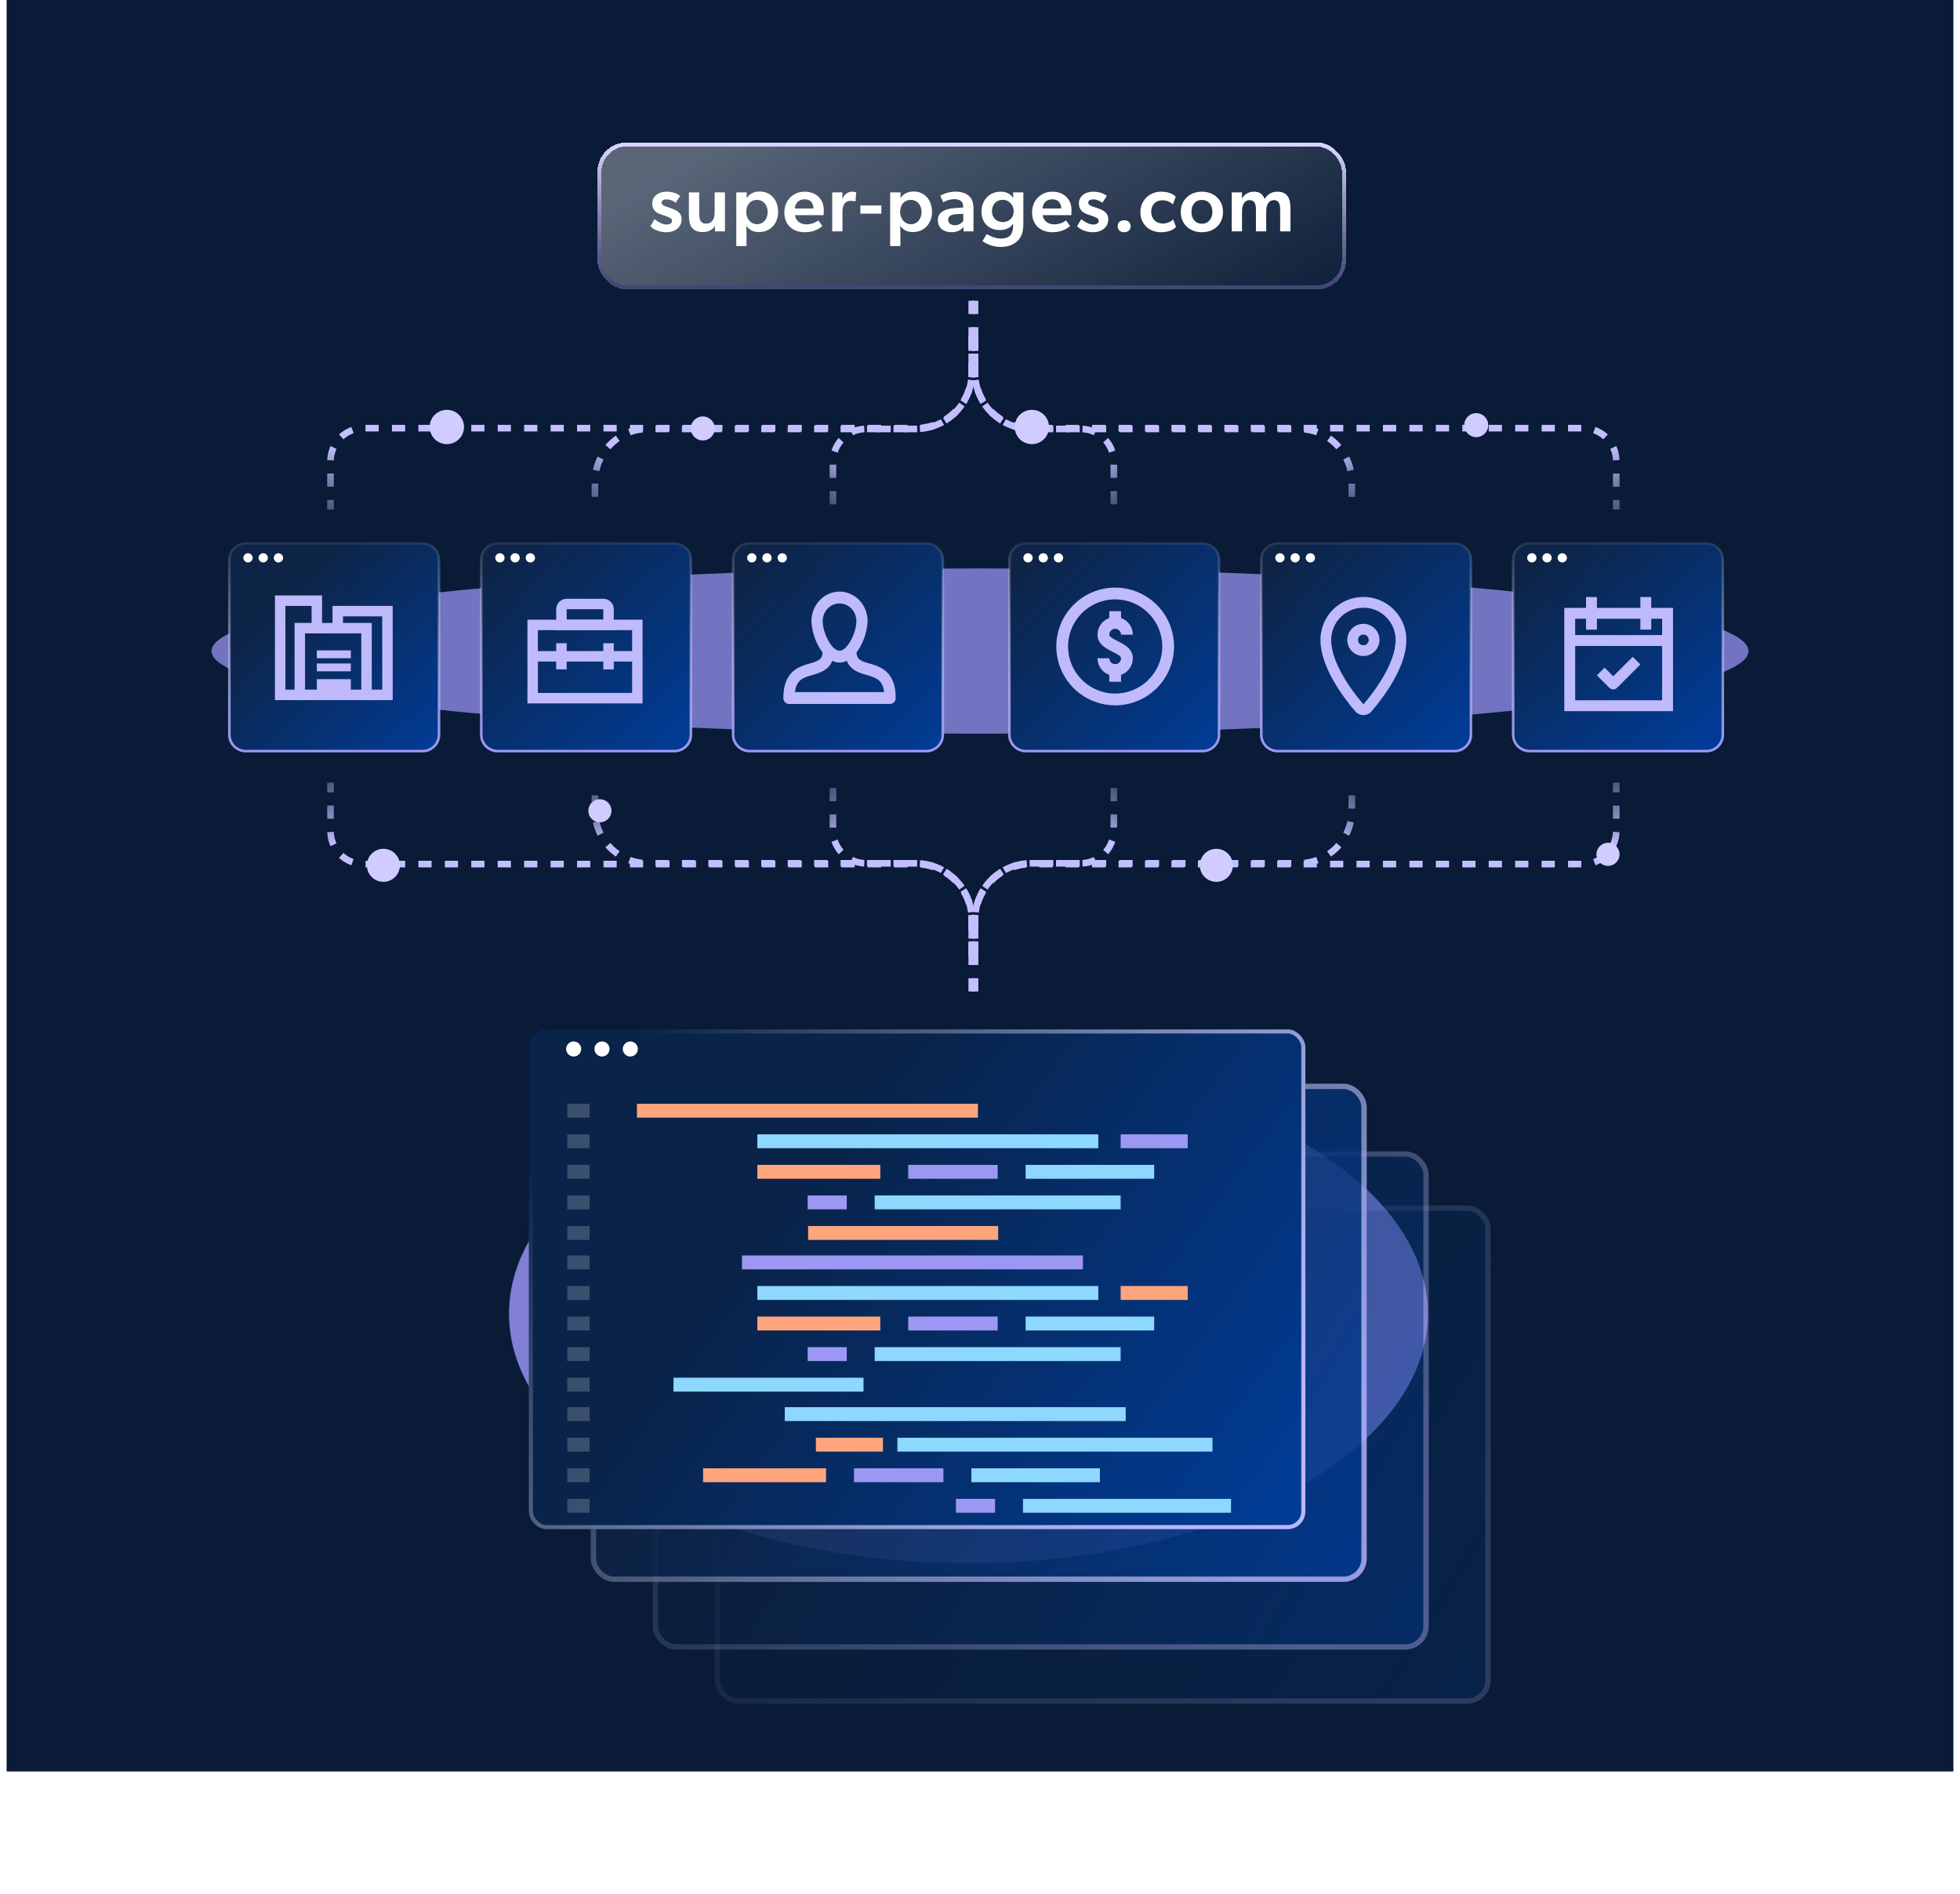 <svg width="593" height="573" viewBox="0 0 593 573" fill="none" xmlns="http://www.w3.org/2000/svg">
<rect x="2" width="589" height="536" fill="#091B36"/>
<g style="mix-blend-mode:screen" opacity="0.7" filter="url(#filter0_f_7142_27373)">
<ellipse cx="296.5" cy="197" rx="232.5" ry="25" fill="#9E98FC"/>
</g>
<path d="M74.381 164.389H127.831C130.591 164.389 132.823 166.606 132.823 169.334V222.319C132.823 225.048 130.591 227.265 127.831 227.265H74.381C71.621 227.265 69.389 225.048 69.389 222.319V169.334C69.389 166.606 71.621 164.389 74.381 164.389Z" fill="url(#paint0_linear_7142_27373)" stroke="url(#paint1_linear_7142_27373)" stroke-width="0.778"/>
<path fill-rule="evenodd" clip-rule="evenodd" d="M86.354 183.333H94.271V188.874H97.438V180.166H83.188V211.833H91.5V208.666H86.354V183.333Z" fill="#BFBAFC"/>
<path fill-rule="evenodd" clip-rule="evenodd" d="M115.646 186.499H103.771V189.665H100.604V183.332H118.812V211.832H110.5V208.665H115.646V186.499Z" fill="#BFBAFC"/>
<path d="M106.143 205.5H95.852V211.042H106.143V205.5Z" fill="#BFBAFC"/>
<path d="M106.143 200.75H95.852V203.125H106.143V200.75Z" fill="#BFBAFC"/>
<path d="M106.143 196.791H95.852V199.166H106.143V196.791Z" fill="#BFBAFC"/>
<path fill-rule="evenodd" clip-rule="evenodd" d="M109.312 191.645H92.292V208.666H109.312V191.645ZM89.125 188.479V211.833H112.479V188.479H89.125Z" fill="#BFBAFC"/>
<path d="M76.444 168.788C76.444 169.554 75.807 170.185 75.035 170.185C74.262 170.185 73.625 169.554 73.625 168.788C73.625 168.022 74.262 167.391 75.035 167.391C75.807 167.391 76.444 168.022 76.444 168.788Z" fill="white"/>
<path d="M81.046 168.788C81.046 169.554 80.409 170.185 79.636 170.185C78.864 170.185 78.227 169.554 78.227 168.788C78.227 168.022 78.864 167.391 79.636 167.391C80.428 167.391 81.046 168.022 81.046 168.788Z" fill="white"/>
<path d="M85.655 168.788C85.655 169.554 85.018 170.185 84.246 170.185C83.473 170.185 82.836 169.554 82.836 168.788C82.836 168.022 83.473 167.391 84.246 167.391C85.018 167.391 85.655 168.022 85.655 168.788Z" fill="white"/>
<path d="M150.592 164.389H204.042C206.802 164.389 209.034 166.606 209.034 169.334V222.319C209.034 225.048 206.802 227.265 204.042 227.265H150.592C147.832 227.265 145.6 225.048 145.6 222.319V169.334C145.6 166.606 147.832 164.389 150.592 164.389Z" fill="url(#paint2_linear_7142_27373)" stroke="url(#paint3_linear_7142_27373)" stroke-width="0.778"/>
<path d="M152.655 168.788C152.655 169.554 152.018 170.185 151.245 170.185C150.473 170.185 149.836 169.554 149.836 168.788C149.836 168.022 150.473 167.391 151.245 167.391C152.018 167.391 152.655 168.022 152.655 168.788Z" fill="white"/>
<path d="M157.257 168.788C157.257 169.554 156.619 170.185 155.847 170.185C155.075 170.185 154.438 169.554 154.438 168.788C154.438 168.022 155.075 167.391 155.847 167.391C156.639 167.391 157.257 168.022 157.257 168.788Z" fill="white"/>
<path d="M161.866 168.788C161.866 169.554 161.229 170.185 160.456 170.185C159.684 170.185 159.047 169.554 159.047 168.788C159.047 168.022 159.684 167.391 160.456 167.391C161.229 167.391 161.866 168.022 161.866 168.788Z" fill="white"/>
<path fill-rule="evenodd" clip-rule="evenodd" d="M191.245 190.667H162.745V209.667H191.245V190.667ZM159.578 187.5V212.833H194.411V187.5H159.578Z" fill="#BFBAFC"/>
<path fill-rule="evenodd" clip-rule="evenodd" d="M171.448 194.625H168.281V202.542H171.448V194.625Z" fill="#BFBAFC"/>
<path fill-rule="evenodd" clip-rule="evenodd" d="M185.698 194.625H182.531V202.542H185.698V194.625Z" fill="#BFBAFC"/>
<path fill-rule="evenodd" clip-rule="evenodd" d="M182.531 184.333H171.448V187.499H182.531V184.333ZM171.448 181.166C169.699 181.166 168.281 182.584 168.281 184.333V190.666H185.698V184.333C185.698 182.584 184.28 181.166 182.531 181.166H171.448Z" fill="#BFBAFC"/>
<path fill-rule="evenodd" clip-rule="evenodd" d="M193.62 200.167H161.953V197H193.62V200.167Z" fill="#BFBAFC"/>
<path d="M226.803 164.389H280.253C283.013 164.389 285.245 166.606 285.245 169.334V222.319C285.245 225.048 283.013 227.265 280.253 227.265H226.803C224.043 227.265 221.811 225.048 221.811 222.319V169.334C221.811 166.606 224.043 164.389 226.803 164.389Z" fill="url(#paint4_linear_7142_27373)" stroke="url(#paint5_linear_7142_27373)" stroke-width="0.778"/>
<path d="M228.866 168.788C228.866 169.554 228.229 170.185 227.456 170.185C226.684 170.185 226.047 169.554 226.047 168.788C226.047 168.022 226.684 167.391 227.456 167.391C228.229 167.391 228.866 168.022 228.866 168.788Z" fill="white"/>
<path d="M233.468 168.788C233.468 169.554 232.83 170.185 232.058 170.185C231.286 170.185 230.648 169.554 230.648 168.788C230.648 168.022 231.286 167.391 232.058 167.391C232.85 167.391 233.468 168.022 233.468 168.788Z" fill="white"/>
<path d="M238.077 168.788C238.077 169.554 237.44 170.185 236.667 170.185C235.895 170.185 235.258 169.554 235.258 168.788C235.258 168.022 235.895 167.391 236.667 167.391C237.44 167.391 238.077 168.022 238.077 168.788Z" fill="white"/>
<path d="M238.7 213C238.249 213 237.817 212.811 237.498 212.476C237.179 212.14 237 211.685 237 211.211C237 203.056 241.783 201.678 244.948 200.767C247.548 200.017 248.719 199.591 248.88 197.457C246.859 194.724 245.68 191.406 245.5 187.947C245.502 185.575 246.399 183.301 247.992 181.623C249.586 179.946 251.746 179.003 254 179C256.254 179.003 258.414 179.946 260.008 181.623C261.601 183.301 262.498 185.575 262.5 187.947C262.32 191.405 261.14 194.722 259.12 197.454C259.282 199.591 260.453 200.017 263.052 200.764C266.218 201.675 271 203.053 271 211.208C271 211.682 270.821 212.138 270.502 212.473C270.183 212.809 269.751 212.997 269.3 212.997L238.7 213ZM245.847 204.217C243.072 205.018 240.973 205.623 240.5 209.422H267.5C267.027 205.623 264.928 205.018 262.153 204.217C260.041 203.61 257.324 202.826 256.211 199.957C255.518 200.295 254.764 200.471 254.001 200.474C253.237 200.471 252.483 200.295 251.791 199.957C250.676 202.825 247.959 203.605 245.847 204.217ZM248.9 187.947C248.9 191.48 251.636 196.895 254 196.895C256.364 196.895 259.1 191.48 259.1 187.947C259.098 186.524 258.561 185.16 257.604 184.153C256.648 183.147 255.352 182.581 254 182.579C252.648 182.581 251.352 183.147 250.396 184.153C249.439 185.16 248.902 186.524 248.9 187.947Z" fill="#BFBAFC"/>
<path d="M310.381 164.389H363.831C366.591 164.389 368.823 166.606 368.823 169.334V222.319C368.823 225.048 366.591 227.265 363.831 227.265H310.381C307.621 227.265 305.389 225.048 305.389 222.319V169.334C305.389 166.606 307.621 164.389 310.381 164.389Z" fill="url(#paint6_linear_7142_27373)" stroke="url(#paint7_linear_7142_27373)" stroke-width="0.778"/>
<path d="M312.444 168.788C312.444 169.554 311.807 170.185 311.035 170.185C310.262 170.185 309.625 169.554 309.625 168.788C309.625 168.022 310.262 167.391 311.035 167.391C311.807 167.391 312.444 168.022 312.444 168.788Z" fill="white"/>
<path d="M317.046 168.788C317.046 169.554 316.408 170.185 315.636 170.185C314.864 170.185 314.227 169.554 314.227 168.788C314.227 168.022 314.864 167.391 315.636 167.391C316.428 167.391 317.046 168.022 317.046 168.788Z" fill="white"/>
<path d="M321.655 168.788C321.655 169.554 321.018 170.185 320.246 170.185C319.473 170.185 318.836 169.554 318.836 168.788C318.836 168.022 319.473 167.391 320.246 167.391C321.018 167.391 321.655 168.022 321.655 168.788Z" fill="white"/>
<path d="M337.398 213.416C333.875 213.416 330.432 212.371 327.502 210.414C324.573 208.457 322.29 205.675 320.942 202.42C319.594 199.165 319.241 195.584 319.928 192.128C320.616 188.673 322.312 185.499 324.803 183.008C327.294 180.517 330.468 178.821 333.923 178.133C337.379 177.446 340.96 177.799 344.215 179.147C347.47 180.495 350.252 182.778 352.209 185.707C354.166 188.637 355.211 192.081 355.211 195.604C355.206 200.326 353.327 204.854 349.988 208.193C346.648 211.532 342.121 213.411 337.398 213.416ZM337.398 181.354C334.58 181.354 331.825 182.189 329.482 183.755C327.138 185.321 325.312 187.546 324.233 190.15C323.155 192.754 322.872 195.619 323.422 198.384C323.972 201.148 325.329 203.687 327.322 205.68C329.315 207.673 331.854 209.03 334.618 209.58C337.383 210.13 340.248 209.847 342.852 208.769C345.456 207.69 347.681 205.864 349.247 203.52C350.813 201.177 351.648 198.422 351.648 195.604C351.644 191.826 350.141 188.204 347.47 185.532C344.798 182.861 341.176 181.358 337.398 181.354Z" fill="#BFBAFC"/>
<path fill-rule="evenodd" clip-rule="evenodd" d="M339.18 184.916H335.617V187.003C334.873 187.266 334.189 187.693 333.62 188.262C332.618 189.265 332.055 190.624 332.055 192.041C332.055 194.922 334.682 196.237 336.6 197.197L336.602 197.198C338.111 197.951 339.18 198.535 339.18 199.166C339.18 199.638 338.992 200.091 338.658 200.426C338.324 200.76 337.871 200.947 337.398 200.947C336.926 200.947 336.473 200.76 336.139 200.426C335.805 200.091 335.617 199.638 335.617 199.166H332.055C332.056 200.583 332.62 201.941 333.622 202.943C334.19 203.511 334.874 203.939 335.617 204.202V206.291H339.18V204.202C339.923 203.939 340.607 203.511 341.175 202.943C342.177 201.941 342.741 200.583 342.742 199.166C342.742 196.285 340.115 194.971 338.197 194.011L338.195 194.009C336.686 193.256 335.617 192.672 335.617 192.041C335.617 191.569 335.805 191.116 336.139 190.781C336.473 190.447 336.926 190.26 337.398 190.26C337.871 190.26 338.324 190.447 338.658 190.781C338.992 191.116 339.18 191.569 339.18 192.041H342.742C342.742 190.624 342.179 189.265 341.177 188.262C340.608 187.693 339.924 187.266 339.18 187.003V184.916Z" fill="#BFBAFC"/>
<path d="M386.592 164.389H440.042C442.802 164.389 445.034 166.606 445.034 169.334V222.319C445.034 225.048 442.802 227.265 440.042 227.265H386.592C383.832 227.265 381.6 225.048 381.6 222.319V169.334C381.6 166.606 383.832 164.389 386.592 164.389Z" fill="url(#paint8_linear_7142_27373)" stroke="url(#paint9_linear_7142_27373)" stroke-width="0.778"/>
<path d="M388.655 168.788C388.655 169.554 388.018 170.185 387.245 170.185C386.473 170.185 385.836 169.554 385.836 168.788C385.836 168.022 386.473 167.391 387.245 167.391C388.018 167.391 388.655 168.022 388.655 168.788Z" fill="white"/>
<path d="M393.257 168.788C393.257 169.554 392.619 170.185 391.847 170.185C391.075 170.185 390.438 169.554 390.438 168.788C390.438 168.022 391.075 167.391 391.847 167.391C392.639 167.391 393.257 168.022 393.257 168.788Z" fill="white"/>
<path d="M397.866 168.788C397.866 169.554 397.229 170.185 396.456 170.185C395.684 170.185 395.047 169.554 395.047 168.788C395.047 168.022 395.684 167.391 396.456 167.391C397.229 167.391 397.866 168.022 397.866 168.788Z" fill="white"/>
<path d="M412.5 183.875C415.082 183.875 417.559 184.899 419.387 186.723C421.215 188.547 422.244 191.022 422.25 193.604C422.25 200.949 415.425 209.713 412.51 213.125C409.575 209.713 402.75 200.949 402.75 193.604C402.756 191.022 403.785 188.547 405.613 186.723C407.441 184.899 409.918 183.875 412.5 183.875ZM412.5 180.625C409.055 180.622 405.75 181.988 403.312 184.422C400.874 186.856 399.503 190.159 399.5 193.604C399.5 201.804 406.275 210.85 410.043 215.238C410.347 215.592 410.723 215.877 411.148 216.072C411.572 216.268 412.033 216.369 412.5 216.369C412.967 216.369 413.428 216.268 413.852 216.072C414.277 215.877 414.653 215.592 414.957 215.238C418.725 210.85 425.5 201.804 425.5 193.604C425.497 190.159 424.126 186.856 421.688 184.422C419.25 181.988 415.945 180.622 412.5 180.625Z" fill="#BFBAFC"/>
<path d="M412.492 192C412.814 192 413.128 192.095 413.395 192.274C413.662 192.452 413.871 192.706 413.993 193.003C414.116 193.3 414.149 193.627 414.086 193.942C414.023 194.257 413.868 194.547 413.641 194.774C413.414 195.001 413.124 195.156 412.809 195.219C412.494 195.281 412.167 195.249 411.87 195.126C411.573 195.003 411.32 194.795 411.141 194.528C410.962 194.261 410.867 193.946 410.867 193.625C410.867 193.194 411.038 192.781 411.343 192.476C411.648 192.171 412.061 192 412.492 192ZM412.492 188.75C411.528 188.75 410.585 189.036 409.784 189.572C408.982 190.107 408.357 190.869 407.988 191.759C407.619 192.65 407.523 193.63 407.711 194.576C407.899 195.522 408.363 196.39 409.045 197.072C409.727 197.754 410.595 198.218 411.541 198.406C412.487 198.594 413.467 198.498 414.358 198.129C415.249 197.76 416.01 197.135 416.546 196.333C417.081 195.532 417.367 194.589 417.367 193.625C417.367 192.332 416.854 191.092 415.939 190.178C415.025 189.264 413.785 188.75 412.492 188.75Z" fill="#BFBAFC"/>
<path d="M462.803 164.389H516.253C519.013 164.389 521.245 166.606 521.245 169.334V222.319C521.245 225.048 519.013 227.265 516.253 227.265H462.803C460.043 227.265 457.811 225.048 457.811 222.319V169.334C457.811 166.606 460.043 164.389 462.803 164.389Z" fill="url(#paint10_linear_7142_27373)" stroke="url(#paint11_linear_7142_27373)" stroke-width="0.778"/>
<path d="M464.866 168.788C464.866 169.554 464.229 170.185 463.456 170.185C462.684 170.185 462.047 169.554 462.047 168.788C462.047 168.022 462.684 167.391 463.456 167.391C464.229 167.391 464.866 168.022 464.866 168.788Z" fill="white"/>
<path d="M469.468 168.788C469.468 169.554 468.83 170.185 468.058 170.185C467.286 170.185 466.648 169.554 466.648 168.788C466.648 168.022 467.286 167.391 468.058 167.391C468.85 167.391 469.468 168.022 469.468 168.788Z" fill="white"/>
<path d="M474.077 168.788C474.077 169.554 473.44 170.185 472.667 170.185C471.895 170.185 471.258 169.554 471.258 168.788C471.258 168.022 471.895 167.391 472.667 167.391C473.44 167.391 474.077 168.022 474.077 168.788Z" fill="white"/>
<path d="M506.167 215.173H473.281V183.932H506.167V215.173ZM476.57 211.885H502.879V187.22H476.57V211.885Z" fill="#BFBAFC"/>
<path d="M483.148 180.645H479.859V190.51H483.148V180.645Z" fill="#BFBAFC"/>
<path d="M499.585 180.645H496.297V190.51H499.585V180.645Z" fill="#BFBAFC"/>
<path d="M504.527 192.156H474.93V195.445H504.527V192.156Z" fill="#BFBAFC"/>
<path d="M488.081 208.596C487.645 208.596 487.227 208.423 486.919 208.115L483.148 204.344L485.473 202.019L488.081 204.627L493.978 198.73L496.303 201.056L489.244 208.115C488.936 208.423 488.517 208.596 488.081 208.596Z" fill="#BFBAFC"/>
<g style="mix-blend-mode:screen" opacity="0.8" filter="url(#filter1_f_7142_27373)">
<ellipse cx="293" cy="397.5" rx="139" ry="75.5" fill="#9E98FC"/>
</g>
<g opacity="0.2">
<g filter="url(#filter2_bd_7142_27373)">
<rect x="216.234" y="358.676" width="234.763" height="150.742" rx="7.051" fill="url(#paint12_linear_7142_27373)"/>
<rect x="217.041" y="359.483" width="233.149" height="149.129" rx="6.244" stroke="url(#paint13_linear_7142_27373)" stroke-width="1.614"/>
</g>
</g>
<g opacity="0.4">
<g filter="url(#filter3_bd_7142_27373)">
<rect x="197.492" y="342.297" width="234.763" height="150.742" rx="7.051" fill="url(#paint14_linear_7142_27373)"/>
<rect x="198.299" y="343.104" width="233.149" height="149.129" rx="6.244" stroke="url(#paint15_linear_7142_27373)" stroke-width="1.614"/>
</g>
</g>
<g opacity="0.8">
<g filter="url(#filter4_bd_7142_27373)">
<rect x="178.742" y="321.822" width="234.763" height="150.742" rx="7.051" fill="url(#paint16_linear_7142_27373)"/>
<rect x="179.549" y="322.629" width="233.149" height="149.129" rx="6.244" stroke="url(#paint17_linear_7142_27373)" stroke-width="1.614"/>
</g>
</g>
<g filter="url(#filter5_bd_7142_27373)">
<rect x="160" y="306.826" width="234.947" height="151.216" rx="5.393" fill="url(#paint18_linear_7142_27373)"/>
<rect x="160.617" y="307.443" width="233.713" height="149.982" rx="4.776" stroke="url(#paint19_linear_7142_27373)" stroke-width="1.234"/>
</g>
<path d="M175.845 317.396C175.845 318.646 174.814 319.678 173.563 319.678C172.313 319.678 171.281 318.646 171.281 317.396C171.281 316.145 172.313 315.113 173.563 315.113C174.814 315.113 175.845 316.145 175.845 317.396Z" fill="white"/>
<path d="M184.416 317.396C184.416 318.646 183.384 319.678 182.134 319.678C180.883 319.678 179.852 318.646 179.852 317.396C179.852 316.145 180.883 315.113 182.134 315.113C183.415 315.113 184.416 316.145 184.416 317.396Z" fill="white"/>
<path d="M192.986 317.396C192.986 318.646 191.954 319.678 190.704 319.678C189.453 319.678 188.422 318.646 188.422 317.396C188.422 316.145 189.453 315.113 190.704 315.113C191.954 315.113 192.986 316.145 192.986 317.396Z" fill="white"/>
<path d="M295.87 333.967H192.711V338.17H295.87V333.967Z" fill="#FFA57E"/>
<path d="M340.589 425.771H237.43V429.975H340.589V425.771Z" fill="#8ED7FF"/>
<path d="M178.397 333.967H171.633V338.17H178.397V333.967Z" fill="white" fill-opacity="0.2"/>
<path d="M178.397 425.771H171.633V429.975H178.397V425.771Z" fill="white" fill-opacity="0.2"/>
<path d="M332.292 343.215H229.133V347.418H332.292V343.215Z" fill="#8ED7FF"/>
<path d="M366.833 435.02H271.508V439.223H366.833V435.02Z" fill="#8ED7FF"/>
<path d="M359.348 343.215H339.055V347.418H359.348V343.215Z" fill="#9D97F4"/>
<path d="M267.145 435.02H246.852V439.223H267.145V435.02Z" fill="#FFA57E"/>
<path d="M266.338 352.463H229.133V356.666H266.338V352.463Z" fill="#FFA57E"/>
<path d="M249.924 444.268H212.719V448.471H249.924V444.268Z" fill="#FFA57E"/>
<path d="M301.847 352.463H274.789V356.666H301.847V352.463Z" fill="#9D97F4"/>
<path d="M285.433 444.268H258.375V448.471H285.433V444.268Z" fill="#9D97F4"/>
<path d="M349.201 352.463H310.305V356.666H349.201V352.463Z" fill="#8ED7FF"/>
<path d="M332.779 444.268H293.883V448.471H332.779V444.268Z" fill="#8ED7FF"/>
<path d="M339.051 361.711H264.641V365.914H339.051V361.711Z" fill="#8ED7FF"/>
<path d="M372.454 453.514H309.508V457.717H372.454V453.514Z" fill="#8ED7FF"/>
<path d="M256.19 361.711H244.352V365.914H256.19V361.711Z" fill="#9D97F4"/>
<path d="M301.057 453.514H289.219V457.717H301.057V453.514Z" fill="#9D97F4"/>
<path d="M301.991 370.959H244.492V375.162H301.991V370.959Z" fill="#FFA57E"/>
<path d="M178.397 343.215H171.633V347.418H178.397V343.215Z" fill="white" fill-opacity="0.2"/>
<path d="M178.397 435.02H171.633V439.223H178.397V435.02Z" fill="white" fill-opacity="0.2"/>
<path d="M178.397 352.463H171.633V356.666H178.397V352.463Z" fill="white" fill-opacity="0.2"/>
<path d="M178.397 444.268H171.633V448.471H178.397V444.268Z" fill="white" fill-opacity="0.2"/>
<path d="M178.397 361.711H171.633V365.914H178.397V361.711Z" fill="white" fill-opacity="0.2"/>
<path d="M178.397 453.514H171.633V457.717H178.397V453.514Z" fill="white" fill-opacity="0.2"/>
<path d="M178.397 370.957H171.633V375.161H178.397V370.957Z" fill="white" fill-opacity="0.2"/>
<path d="M327.644 379.869H224.484V384.073H327.644V379.869Z" fill="#9D97F4"/>
<path d="M178.397 379.869H171.633V384.073H178.397V379.869Z" fill="white" fill-opacity="0.2"/>
<path d="M332.292 389.117H229.133V393.321H332.292V389.117Z" fill="#8ED7FF"/>
<path d="M359.348 389.117H339.055V393.321H359.348V389.117Z" fill="#FFA57E"/>
<path d="M266.338 398.365H229.133V402.569H266.338V398.365Z" fill="#FFA57E"/>
<path d="M301.847 398.365H274.789V402.569H301.847V398.365Z" fill="#9D97F4"/>
<path d="M349.201 398.365H310.305V402.569H349.201V398.365Z" fill="#8ED7FF"/>
<path d="M339.051 407.611H264.641V411.815H339.051V407.611Z" fill="#8ED7FF"/>
<path d="M256.19 407.611H244.352V411.815H256.19V407.611Z" fill="#9D97F4"/>
<path d="M261.264 416.859H203.766V421.063H261.264V416.859Z" fill="#8ED7FF"/>
<path d="M178.397 389.117H171.633V393.321H178.397V389.117Z" fill="white" fill-opacity="0.2"/>
<path d="M178.397 398.365H171.633V402.569H178.397V398.365Z" fill="white" fill-opacity="0.2"/>
<path d="M178.397 407.613H171.633V411.817H178.397V407.613Z" fill="white" fill-opacity="0.2"/>
<path d="M178.397 416.861H171.633V421.065H178.397V416.861Z" fill="white" fill-opacity="0.2"/>
<path d="M295 289.326L295 278.448C295 269.059 302.611 261.448 312 261.448L479 261.448C484.523 261.448 489 256.971 489 251.448L489 236.826" stroke="url(#paint20_linear_7142_27373)" stroke-width="2" stroke-dasharray="4 4"/>
<path d="M295 288.826L295 278.214C295 268.825 302.611 261.214 312 261.214L393 261.214C401.837 261.214 409 254.05 409 245.214L409 236.826" stroke="url(#paint21_linear_7142_27373)" stroke-width="2" stroke-dasharray="4 4"/>
<path d="M295 300L295 278.214C295 268.825 302.611 261.214 312 261.214L327 261.214C332.523 261.214 337 256.737 337 251.214L337 236.826" stroke="url(#paint22_linear_7142_27373)" stroke-width="2" stroke-dasharray="4 4"/>
<path d="M294 101.674L294 112.552C294 121.941 286.389 129.552 277 129.552L110 129.552C104.477 129.552 100 134.029 100 139.552L100 154.174" stroke="url(#paint23_linear_7142_27373)" stroke-width="2" stroke-dasharray="4 4"/>
<path d="M294 102.174L294 112.786C294 122.175 286.389 129.786 277 129.786L196 129.786C187.163 129.786 180 136.95 180 145.786L180 154.174" stroke="url(#paint24_linear_7142_27373)" stroke-width="2" stroke-dasharray="4 4"/>
<path d="M294 91L294 112.786C294 122.175 286.389 129.786 277 129.786L262 129.786C256.477 129.786 252 134.263 252 139.786L252 154.174" stroke="url(#paint25_linear_7142_27373)" stroke-width="2" stroke-dasharray="4 4"/>
<path d="M294 289.326L294 278.448C294 269.059 286.389 261.448 277 261.448L110 261.448C104.477 261.448 100 256.971 100 251.448L100 236.826" stroke="url(#paint26_linear_7142_27373)" stroke-width="2" stroke-dasharray="4 4"/>
<path d="M294 288.826L294 278.214C294 268.825 286.389 261.214 277 261.214L196 261.214C187.163 261.214 180 254.05 180 245.214L180 236.826" stroke="url(#paint27_linear_7142_27373)" stroke-width="2" stroke-dasharray="4 4"/>
<path d="M294 300L294 278.214C294 268.825 286.389 261.214 277 261.214L262 261.214C256.477 261.214 252 256.737 252 251.214L252 236.826" stroke="url(#paint28_linear_7142_27373)" stroke-width="2" stroke-dasharray="4 4"/>
<path d="M295 101.674L295 112.552C295 121.941 302.611 129.552 312 129.552L479 129.552C484.523 129.552 489 134.029 489 139.552L489 154.174" stroke="url(#paint29_linear_7142_27373)" stroke-width="2" stroke-dasharray="4 4"/>
<path d="M295 102.174L295 112.786C295 122.175 302.611 129.786 312 129.786L393 129.786C401.837 129.786 409 136.95 409 145.786L409 154.174" stroke="url(#paint30_linear_7142_27373)" stroke-width="2" stroke-dasharray="4 4"/>
<path d="M295 91L295 112.786C295 122.175 302.611 129.786 312 129.786L327 129.786C332.523 129.786 337 134.263 337 139.786L337 154.174" stroke="url(#paint31_linear_7142_27373)" stroke-width="2" stroke-dasharray="4 4"/>
<g filter="url(#filter6_dd_7142_27373)">
<ellipse cx="5" cy="5" rx="5" ry="5" transform="matrix(1 8.74228e-08 8.74228e-08 -1 363 266.826)" fill="#D1CCFF"/>
</g>
<g filter="url(#filter7_dd_7142_27373)">
<ellipse cx="3.5" cy="3.5" rx="3.5" ry="3.5" transform="matrix(1 8.74228e-08 8.74228e-08 -1 178 248.826)" fill="#D1CCFF"/>
</g>
<g filter="url(#filter8_dd_7142_27373)">
<ellipse cx="5" cy="5" rx="5" ry="5" transform="matrix(1 8.74228e-08 8.74228e-08 -1 111 266.826)" fill="#D1CCFF"/>
</g>
<g filter="url(#filter9_dd_7142_27373)">
<ellipse cx="3.5" cy="3.5" rx="3.5" ry="3.5" transform="matrix(1 8.74228e-08 8.74228e-08 -1 483 262)" fill="#D1CCFF"/>
</g>
<g filter="url(#filter10_bd_7142_27373)">
<rect x="182" y="41" width="224" height="42" rx="7.636" fill="url(#paint32_linear_7142_27373)" shape-rendering="crispEdges"/>
<rect x="181.375" y="40.375" width="225.251" height="43.251" rx="8.262" stroke="url(#paint33_linear_7142_27373)" stroke-width="1.251" shape-rendering="crispEdges"/>
</g>
<path d="M204.443 61.332C203.761 60.82 202.763 60.333 201.691 60.333C200.669 60.333 200.157 60.723 200.157 61.283C200.157 61.794 200.547 62.208 201.862 62.622L202.69 62.89C205.295 63.742 206.221 64.668 206.221 66.372C206.221 68.612 204.443 70.268 201.545 70.268C199.744 70.268 197.723 69.537 196.773 68.442L198.039 66.323C199.427 67.395 200.62 67.93 201.618 67.93C202.787 67.93 203.323 67.492 203.323 66.81C203.323 66.201 202.86 65.861 201.351 65.349L199.987 64.887C198.234 64.302 197.333 63.255 197.333 61.526C197.333 59.384 199.281 57.996 201.545 57.996C203.639 57.996 204.808 58.556 205.782 59.262L204.443 61.332ZM211.544 64.521C211.544 66.275 211.837 67.662 213.638 67.662C215.513 67.662 216.219 66.177 216.219 64.205V58.215H219.336V70H216.317L216.292 68.344C215.611 69.513 214.345 70.219 212.64 70.219C209.255 70.219 208.428 68.028 208.428 65.203V58.215H211.544V64.521ZM225.877 59.871L225.926 59.895C226.876 58.483 228.288 57.947 229.846 57.947C233.304 57.947 235.422 60.625 235.422 64.132C235.422 67.468 233.207 70.219 229.627 70.219C227.825 70.219 226.827 69.586 225.853 68.417L225.804 68.442C225.829 69.002 225.853 69.537 225.853 70.365V74.456H222.761V58.215H225.926L225.877 59.871ZM228.97 60.479C227.095 60.479 225.78 61.916 225.78 64.132C225.78 66.104 227.071 67.833 229.067 67.833C231.088 67.833 232.257 66.104 232.257 64.132C232.257 62.086 230.991 60.479 228.97 60.479ZM240.519 65.106C240.811 66.981 242.248 67.882 244.025 67.882C245.608 67.882 247.02 67.175 247.58 66.689L248.798 68.369C248.14 69.05 246.363 70.268 243.49 70.268C239.935 70.268 237.305 68.101 237.305 64.302C237.305 60.528 240.056 57.996 243.417 57.996C247.045 57.996 249.236 60.382 249.236 63.523C249.236 64.132 249.187 65.106 249.187 65.106H240.519ZM243.392 60.309C241.542 60.309 240.568 61.599 240.47 63.085H246.119C246.071 61.794 245.584 60.309 243.392 60.309ZM251.792 58.215H254.884L254.836 60.114H254.909C255.371 58.848 256.54 57.996 257.806 57.996C258.61 57.996 259.048 58.215 259.048 58.215L258.829 60.918H258.683C258.342 60.82 257.806 60.772 257.392 60.772C256.467 60.772 255.761 61.161 255.323 61.916C255.03 62.5 254.884 63.304 254.884 64.205V70H251.792V58.215ZM260.298 62.16H266.653V64.643H260.298V62.16ZM272.434 59.871L272.483 59.895C273.433 58.483 274.845 57.947 276.403 57.947C279.861 57.947 281.98 60.625 281.98 64.132C281.98 67.468 279.764 70.219 276.184 70.219C274.382 70.219 273.384 69.586 272.41 68.417L272.361 68.442C272.386 69.002 272.41 69.537 272.41 70.365V74.456H269.318V58.215H272.483L272.434 59.871ZM275.527 60.479C273.652 60.479 272.337 61.916 272.337 64.132C272.337 66.104 273.628 67.833 275.624 67.833C277.645 67.833 278.814 66.104 278.814 64.132C278.814 62.086 277.548 60.479 275.527 60.479ZM291.483 68.636C290.996 69.489 289.633 70.268 287.88 70.268C285.591 70.268 283.74 69.026 283.74 66.567C283.74 64.107 286.151 63.158 288.586 62.987L291.41 62.792V62.476C291.41 60.966 290.412 60.26 288.78 60.26C287.222 60.26 285.932 60.845 285.42 61.234L284.471 59.237C285.372 58.702 287.027 57.996 289.073 57.996C291.167 57.996 292.36 58.531 293.236 59.359C294.089 60.187 294.527 61.258 294.527 63.255V70H291.532L291.483 68.636ZM289.316 64.814C287.66 64.911 286.857 65.471 286.857 66.469C286.857 67.468 287.612 68.149 288.902 68.149C290.12 68.149 291.021 67.443 291.435 66.859V64.692L289.316 64.814ZM306.473 67.76C305.67 68.977 304.258 69.61 302.456 69.61C299.485 69.61 296.953 67.711 296.953 63.961C296.953 60.699 299.242 57.996 302.748 57.996C304.331 57.996 305.67 58.58 306.498 59.846H306.546L306.522 58.215H309.615V67.565C309.615 70.146 309.079 71.607 308.08 72.654C307.058 73.725 305.548 74.724 302.724 74.724C299.923 74.724 297.829 73.385 297.245 72.971L298.535 70.803C299.29 71.339 301.214 72.192 302.724 72.192C304.404 72.192 305.28 71.656 305.719 71.144C306.157 70.633 306.522 69.659 306.522 68.344V67.76H306.473ZM306.693 63.888C306.693 62.184 305.426 60.455 303.381 60.455C301.336 60.455 300.118 61.965 300.118 63.888C300.118 65.69 301.287 67.175 303.332 67.175C305.572 67.175 306.693 65.69 306.693 63.888ZM315.467 65.106C315.759 66.981 317.196 67.882 318.973 67.882C320.556 67.882 321.968 67.175 322.528 66.689L323.746 68.369C323.088 69.05 321.311 70.268 318.438 70.268C314.883 70.268 312.253 68.101 312.253 64.302C312.253 60.528 315.004 57.996 318.365 57.996C321.993 57.996 324.184 60.382 324.184 63.523C324.184 64.132 324.135 65.106 324.135 65.106H315.467ZM318.34 60.309C316.49 60.309 315.516 61.599 315.418 63.085H321.067C321.019 61.794 320.532 60.309 318.34 60.309ZM333.534 61.332C332.852 60.82 331.853 60.333 330.782 60.333C329.759 60.333 329.248 60.723 329.248 61.283C329.248 61.794 329.638 62.208 330.952 62.622L331.78 62.89C334.386 63.742 335.311 64.668 335.311 66.372C335.311 68.612 333.534 70.268 330.636 70.268C328.834 70.268 326.813 69.537 325.863 68.442L327.13 66.323C328.518 67.395 329.711 67.93 330.709 67.93C331.878 67.93 332.413 67.492 332.413 66.81C332.413 66.201 331.951 65.861 330.441 65.349L329.078 64.887C327.324 64.302 326.423 63.255 326.423 61.526C326.423 59.384 328.371 57.996 330.636 57.996C332.73 57.996 333.899 58.556 334.873 59.262L333.534 61.332ZM340.124 70.268C338.955 70.268 338.151 69.586 338.151 68.466C338.151 67.322 338.955 66.64 340.124 66.64C341.244 66.64 342.071 67.322 342.071 68.466C342.071 69.586 341.244 70.268 340.124 70.268ZM354.94 66.396L355.816 68.685C355.573 68.904 354.355 70.268 351.214 70.268C348 70.268 345.029 68.052 345.029 64.205C345.029 60.333 348.097 57.996 351.263 57.996C354.234 57.996 355.402 59.189 355.719 59.505L354.867 61.843C354.501 61.502 353.454 60.601 351.628 60.601C349.778 60.601 348.292 61.892 348.292 64.059C348.292 66.226 349.778 67.638 351.799 67.638C353.82 67.638 354.94 66.396 354.94 66.396ZM363.646 70.268C360.017 70.268 357.242 67.882 357.242 64.156C357.242 60.431 360.017 57.996 363.646 57.996C367.249 57.996 370.025 60.431 370.025 64.156C370.025 67.882 367.249 70.268 363.646 70.268ZM366.811 64.083C366.811 62.062 365.642 60.504 363.646 60.504C361.6 60.504 360.48 62.062 360.48 64.083C360.48 66.104 361.6 67.687 363.646 67.687C365.642 67.687 366.811 66.104 366.811 64.083ZM387.313 63.401C387.313 61.965 386.997 60.552 385.463 60.552C383.905 60.552 383.101 61.892 383.101 63.913V70H379.984V63.377C379.984 61.77 379.57 60.552 378.085 60.552C376.478 60.552 375.772 62.062 375.772 63.913V70H372.655V58.215H375.772L375.747 59.992H375.821C376.356 58.897 377.793 57.996 379.327 57.996C381.031 57.996 382.054 58.678 382.614 60.236C383.442 58.799 384.781 57.996 386.486 57.996C389.578 57.996 390.43 60.187 390.43 62.89V70H387.313V63.401Z" fill="white"/>
<g filter="url(#filter11_dd_7142_27373)">
<ellipse cx="5.194" cy="5.194" rx="5.194" ry="5.194" transform="matrix(1 8.74228e-08 8.74228e-08 -1 307 134.387)" fill="#D1CCFF"/>
</g>
<g filter="url(#filter12_dd_7142_27373)">
<ellipse cx="3.635" cy="3.635" rx="3.635" ry="3.635" transform="matrix(1 8.74228e-08 8.74228e-08 -1 209 133.271)" fill="#D1CCFF"/>
</g>
<g filter="url(#filter13_dd_7142_27373)">
<ellipse cx="5.194" cy="5.194" rx="5.194" ry="5.194" transform="matrix(1 8.74228e-08 8.74228e-08 -1 130 134.387)" fill="#D1CCFF"/>
</g>
<g filter="url(#filter14_dd_7142_27373)">
<ellipse cx="3.635" cy="3.635" rx="3.635" ry="3.635" transform="matrix(1 8.74228e-08 8.74228e-08 -1 443 132.271)" fill="#D1CCFF"/>
</g>
<defs>
<filter id="filter0_f_7142_27373" x="0" y="108" width="593" height="178" filterUnits="userSpaceOnUse" color-interpolation-filters="sRGB">
<feFlood flood-opacity="0" result="BackgroundImageFix"/>
<feBlend mode="normal" in="SourceGraphic" in2="BackgroundImageFix" result="shape"/>
<feGaussianBlur stdDeviation="32" result="effect1_foregroundBlur_7142_27373"/>
</filter>
<filter id="filter1_f_7142_27373" x="54" y="222" width="478" height="351" filterUnits="userSpaceOnUse" color-interpolation-filters="sRGB">
<feFlood flood-opacity="0" result="BackgroundImageFix"/>
<feBlend mode="normal" in="SourceGraphic" in2="BackgroundImageFix" result="shape"/>
<feGaussianBlur stdDeviation="50" result="effect1_foregroundBlur_7142_27373"/>
</filter>
<filter id="filter2_bd_7142_27373" x="173.928" y="316.369" width="319.379" height="235.355" filterUnits="userSpaceOnUse" color-interpolation-filters="sRGB">
<feFlood flood-opacity="0" result="BackgroundImageFix"/>
<feGaussianBlur in="BackgroundImageFix" stdDeviation="21.153"/>
<feComposite in2="SourceAlpha" operator="in" result="effect1_backgroundBlur_7142_27373"/>
<feColorMatrix in="SourceAlpha" type="matrix" values="0 0 0 0 0 0 0 0 0 0 0 0 0 0 0 0 0 0 127 0" result="hardAlpha"/>
<feMorphology radius="1.519" operator="erode" in="SourceAlpha" result="effect2_dropShadow_7142_27373"/>
<feOffset dy="6.076"/>
<feGaussianBlur stdDeviation="15.054"/>
<feComposite in2="hardAlpha" operator="out"/>
<feColorMatrix type="matrix" values="0 0 0 0 0 0 0 0 0 0 0 0 0 0 0 0 0 0 0.2 0"/>
<feBlend mode="normal" in2="effect1_backgroundBlur_7142_27373" result="effect2_dropShadow_7142_27373"/>
<feBlend mode="normal" in="SourceGraphic" in2="effect2_dropShadow_7142_27373" result="shape"/>
</filter>
<filter id="filter3_bd_7142_27373" x="155.186" y="299.99" width="319.379" height="235.355" filterUnits="userSpaceOnUse" color-interpolation-filters="sRGB">
<feFlood flood-opacity="0" result="BackgroundImageFix"/>
<feGaussianBlur in="BackgroundImageFix" stdDeviation="21.153"/>
<feComposite in2="SourceAlpha" operator="in" result="effect1_backgroundBlur_7142_27373"/>
<feColorMatrix in="SourceAlpha" type="matrix" values="0 0 0 0 0 0 0 0 0 0 0 0 0 0 0 0 0 0 127 0" result="hardAlpha"/>
<feMorphology radius="1.519" operator="erode" in="SourceAlpha" result="effect2_dropShadow_7142_27373"/>
<feOffset dy="6.076"/>
<feGaussianBlur stdDeviation="15.054"/>
<feComposite in2="hardAlpha" operator="out"/>
<feColorMatrix type="matrix" values="0 0 0 0 0 0 0 0 0 0 0 0 0 0 0 0 0 0 0.2 0"/>
<feBlend mode="normal" in2="effect1_backgroundBlur_7142_27373" result="effect2_dropShadow_7142_27373"/>
<feBlend mode="normal" in="SourceGraphic" in2="effect2_dropShadow_7142_27373" result="shape"/>
</filter>
<filter id="filter4_bd_7142_27373" x="136.436" y="279.516" width="319.379" height="235.355" filterUnits="userSpaceOnUse" color-interpolation-filters="sRGB">
<feFlood flood-opacity="0" result="BackgroundImageFix"/>
<feGaussianBlur in="BackgroundImageFix" stdDeviation="21.153"/>
<feComposite in2="SourceAlpha" operator="in" result="effect1_backgroundBlur_7142_27373"/>
<feColorMatrix in="SourceAlpha" type="matrix" values="0 0 0 0 0 0 0 0 0 0 0 0 0 0 0 0 0 0 127 0" result="hardAlpha"/>
<feMorphology radius="1.519" operator="erode" in="SourceAlpha" result="effect2_dropShadow_7142_27373"/>
<feOffset dy="6.076"/>
<feGaussianBlur stdDeviation="15.054"/>
<feComposite in2="hardAlpha" operator="out"/>
<feColorMatrix type="matrix" values="0 0 0 0 0 0 0 0 0 0 0 0 0 0 0 0 0 0 0.2 0"/>
<feBlend mode="normal" in2="effect1_backgroundBlur_7142_27373" result="effect2_dropShadow_7142_27373"/>
<feBlend mode="normal" in="SourceGraphic" in2="effect2_dropShadow_7142_27373" result="shape"/>
</filter>
<filter id="filter5_bd_7142_27373" x="127.643" y="274.469" width="299.66" height="215.932" filterUnits="userSpaceOnUse" color-interpolation-filters="sRGB">
<feFlood flood-opacity="0" result="BackgroundImageFix"/>
<feGaussianBlur in="BackgroundImageFix" stdDeviation="16.179"/>
<feComposite in2="SourceAlpha" operator="in" result="effect1_backgroundBlur_7142_27373"/>
<feColorMatrix in="SourceAlpha" type="matrix" values="0 0 0 0 0 0 0 0 0 0 0 0 0 0 0 0 0 0 127 0" result="hardAlpha"/>
<feMorphology radius="1.162" operator="erode" in="SourceAlpha" result="effect2_dropShadow_7142_27373"/>
<feOffset dy="4.647"/>
<feGaussianBlur stdDeviation="11.514"/>
<feComposite in2="hardAlpha" operator="out"/>
<feColorMatrix type="matrix" values="0 0 0 0 0 0 0 0 0 0 0 0 0 0 0 0 0 0 0.2 0"/>
<feBlend mode="normal" in2="effect1_backgroundBlur_7142_27373" result="effect2_dropShadow_7142_27373"/>
<feBlend mode="normal" in="SourceGraphic" in2="effect2_dropShadow_7142_27373" result="shape"/>
</filter>
<filter id="filter6_dd_7142_27373" x="347.479" y="241.305" width="41.042" height="41.042" filterUnits="userSpaceOnUse" color-interpolation-filters="sRGB">
<feFlood flood-opacity="0" result="BackgroundImageFix"/>
<feColorMatrix in="SourceAlpha" type="matrix" values="0 0 0 0 0 0 0 0 0 0 0 0 0 0 0 0 0 0 127 0" result="hardAlpha"/>
<feOffset/>
<feGaussianBlur stdDeviation="3.104"/>
<feColorMatrix type="matrix" values="0 0 0 0 0.855 0 0 0 0 0.847 0 0 0 0 1 0 0 0 1 0"/>
<feBlend mode="normal" in2="BackgroundImageFix" result="effect1_dropShadow_7142_27373"/>
<feColorMatrix in="SourceAlpha" type="matrix" values="0 0 0 0 0 0 0 0 0 0 0 0 0 0 0 0 0 0 127 0" result="hardAlpha"/>
<feOffset/>
<feGaussianBlur stdDeviation="7.76"/>
<feColorMatrix type="matrix" values="0 0 0 0 0.855 0 0 0 0 0.847 0 0 0 0 1 0 0 0 1 0"/>
<feBlend mode="normal" in2="effect1_dropShadow_7142_27373" result="effect2_dropShadow_7142_27373"/>
<feBlend mode="normal" in="SourceGraphic" in2="effect2_dropShadow_7142_27373" result="shape"/>
</filter>
<filter id="filter7_dd_7142_27373" x="162.479" y="226.305" width="38.042" height="38.042" filterUnits="userSpaceOnUse" color-interpolation-filters="sRGB">
<feFlood flood-opacity="0" result="BackgroundImageFix"/>
<feColorMatrix in="SourceAlpha" type="matrix" values="0 0 0 0 0 0 0 0 0 0 0 0 0 0 0 0 0 0 127 0" result="hardAlpha"/>
<feOffset/>
<feGaussianBlur stdDeviation="3.104"/>
<feColorMatrix type="matrix" values="0 0 0 0 0.855 0 0 0 0 0.847 0 0 0 0 1 0 0 0 1 0"/>
<feBlend mode="normal" in2="BackgroundImageFix" result="effect1_dropShadow_7142_27373"/>
<feColorMatrix in="SourceAlpha" type="matrix" values="0 0 0 0 0 0 0 0 0 0 0 0 0 0 0 0 0 0 127 0" result="hardAlpha"/>
<feOffset/>
<feGaussianBlur stdDeviation="7.76"/>
<feColorMatrix type="matrix" values="0 0 0 0 0.855 0 0 0 0 0.847 0 0 0 0 1 0 0 0 1 0"/>
<feBlend mode="normal" in2="effect1_dropShadow_7142_27373" result="effect2_dropShadow_7142_27373"/>
<feBlend mode="normal" in="SourceGraphic" in2="effect2_dropShadow_7142_27373" result="shape"/>
</filter>
<filter id="filter8_dd_7142_27373" x="95.479" y="241.305" width="41.042" height="41.042" filterUnits="userSpaceOnUse" color-interpolation-filters="sRGB">
<feFlood flood-opacity="0" result="BackgroundImageFix"/>
<feColorMatrix in="SourceAlpha" type="matrix" values="0 0 0 0 0 0 0 0 0 0 0 0 0 0 0 0 0 0 127 0" result="hardAlpha"/>
<feOffset/>
<feGaussianBlur stdDeviation="3.104"/>
<feColorMatrix type="matrix" values="0 0 0 0 0.855 0 0 0 0 0.847 0 0 0 0 1 0 0 0 1 0"/>
<feBlend mode="normal" in2="BackgroundImageFix" result="effect1_dropShadow_7142_27373"/>
<feColorMatrix in="SourceAlpha" type="matrix" values="0 0 0 0 0 0 0 0 0 0 0 0 0 0 0 0 0 0 127 0" result="hardAlpha"/>
<feOffset/>
<feGaussianBlur stdDeviation="7.76"/>
<feColorMatrix type="matrix" values="0 0 0 0 0.855 0 0 0 0 0.847 0 0 0 0 1 0 0 0 1 0"/>
<feBlend mode="normal" in2="effect1_dropShadow_7142_27373" result="effect2_dropShadow_7142_27373"/>
<feBlend mode="normal" in="SourceGraphic" in2="effect2_dropShadow_7142_27373" result="shape"/>
</filter>
<filter id="filter9_dd_7142_27373" x="467.479" y="239.479" width="38.042" height="38.042" filterUnits="userSpaceOnUse" color-interpolation-filters="sRGB">
<feFlood flood-opacity="0" result="BackgroundImageFix"/>
<feColorMatrix in="SourceAlpha" type="matrix" values="0 0 0 0 0 0 0 0 0 0 0 0 0 0 0 0 0 0 127 0" result="hardAlpha"/>
<feOffset/>
<feGaussianBlur stdDeviation="3.104"/>
<feColorMatrix type="matrix" values="0 0 0 0 0.855 0 0 0 0 0.847 0 0 0 0 1 0 0 0 1 0"/>
<feBlend mode="normal" in2="BackgroundImageFix" result="effect1_dropShadow_7142_27373"/>
<feColorMatrix in="SourceAlpha" type="matrix" values="0 0 0 0 0 0 0 0 0 0 0 0 0 0 0 0 0 0 127 0" result="hardAlpha"/>
<feOffset/>
<feGaussianBlur stdDeviation="7.76"/>
<feColorMatrix type="matrix" values="0 0 0 0 0.855 0 0 0 0 0.847 0 0 0 0 1 0 0 0 1 0"/>
<feBlend mode="normal" in2="effect1_dropShadow_7142_27373" result="effect2_dropShadow_7142_27373"/>
<feBlend mode="normal" in="SourceGraphic" in2="effect2_dropShadow_7142_27373" result="shape"/>
</filter>
<filter id="filter10_bd_7142_27373" x="177.415" y="36.415" width="233.17" height="54.504" filterUnits="userSpaceOnUse" color-interpolation-filters="sRGB">
<feFlood flood-opacity="0" result="BackgroundImageFix"/>
<feGaussianBlur in="BackgroundImageFix" stdDeviation="1.667"/>
<feComposite in2="SourceAlpha" operator="in" result="effect1_backgroundBlur_7142_27373"/>
<feColorMatrix in="SourceAlpha" type="matrix" values="0 0 0 0 0 0 0 0 0 0 0 0 0 0 0 0 0 0 127 0" result="hardAlpha"/>
<feOffset dy="3.335"/>
<feGaussianBlur stdDeviation="1.667"/>
<feComposite in2="hardAlpha" operator="out"/>
<feColorMatrix type="matrix" values="0 0 0 0 0 0 0 0 0 0 0 0 0 0 0 0 0 0 0.25 0"/>
<feBlend mode="normal" in2="effect1_backgroundBlur_7142_27373" result="effect2_dropShadow_7142_27373"/>
<feBlend mode="normal" in="SourceGraphic" in2="effect2_dropShadow_7142_27373" result="shape"/>
</filter>
<filter id="filter11_dd_7142_27373" x="290.878" y="107.878" width="42.634" height="42.63" filterUnits="userSpaceOnUse" color-interpolation-filters="sRGB">
<feFlood flood-opacity="0" result="BackgroundImageFix"/>
<feColorMatrix in="SourceAlpha" type="matrix" values="0 0 0 0 0 0 0 0 0 0 0 0 0 0 0 0 0 0 127 0" result="hardAlpha"/>
<feOffset/>
<feGaussianBlur stdDeviation="3.224"/>
<feColorMatrix type="matrix" values="0 0 0 0 0.855 0 0 0 0 0.847 0 0 0 0 1 0 0 0 1 0"/>
<feBlend mode="normal" in2="BackgroundImageFix" result="effect1_dropShadow_7142_27373"/>
<feColorMatrix in="SourceAlpha" type="matrix" values="0 0 0 0 0 0 0 0 0 0 0 0 0 0 0 0 0 0 127 0" result="hardAlpha"/>
<feOffset/>
<feGaussianBlur stdDeviation="8.061"/>
<feColorMatrix type="matrix" values="0 0 0 0 0.855 0 0 0 0 0.847 0 0 0 0 1 0 0 0 1 0"/>
<feBlend mode="normal" in2="effect1_dropShadow_7142_27373" result="effect2_dropShadow_7142_27373"/>
<feBlend mode="normal" in="SourceGraphic" in2="effect2_dropShadow_7142_27373" result="shape"/>
</filter>
<filter id="filter12_dd_7142_27373" x="192.878" y="109.878" width="39.517" height="39.515" filterUnits="userSpaceOnUse" color-interpolation-filters="sRGB">
<feFlood flood-opacity="0" result="BackgroundImageFix"/>
<feColorMatrix in="SourceAlpha" type="matrix" values="0 0 0 0 0 0 0 0 0 0 0 0 0 0 0 0 0 0 127 0" result="hardAlpha"/>
<feOffset/>
<feGaussianBlur stdDeviation="3.224"/>
<feColorMatrix type="matrix" values="0 0 0 0 0.855 0 0 0 0 0.847 0 0 0 0 1 0 0 0 1 0"/>
<feBlend mode="normal" in2="BackgroundImageFix" result="effect1_dropShadow_7142_27373"/>
<feColorMatrix in="SourceAlpha" type="matrix" values="0 0 0 0 0 0 0 0 0 0 0 0 0 0 0 0 0 0 127 0" result="hardAlpha"/>
<feOffset/>
<feGaussianBlur stdDeviation="8.061"/>
<feColorMatrix type="matrix" values="0 0 0 0 0.855 0 0 0 0 0.847 0 0 0 0 1 0 0 0 1 0"/>
<feBlend mode="normal" in2="effect1_dropShadow_7142_27373" result="effect2_dropShadow_7142_27373"/>
<feBlend mode="normal" in="SourceGraphic" in2="effect2_dropShadow_7142_27373" result="shape"/>
</filter>
<filter id="filter13_dd_7142_27373" x="113.878" y="107.878" width="42.634" height="42.63" filterUnits="userSpaceOnUse" color-interpolation-filters="sRGB">
<feFlood flood-opacity="0" result="BackgroundImageFix"/>
<feColorMatrix in="SourceAlpha" type="matrix" values="0 0 0 0 0 0 0 0 0 0 0 0 0 0 0 0 0 0 127 0" result="hardAlpha"/>
<feOffset/>
<feGaussianBlur stdDeviation="3.224"/>
<feColorMatrix type="matrix" values="0 0 0 0 0.855 0 0 0 0 0.847 0 0 0 0 1 0 0 0 1 0"/>
<feBlend mode="normal" in2="BackgroundImageFix" result="effect1_dropShadow_7142_27373"/>
<feColorMatrix in="SourceAlpha" type="matrix" values="0 0 0 0 0 0 0 0 0 0 0 0 0 0 0 0 0 0 127 0" result="hardAlpha"/>
<feOffset/>
<feGaussianBlur stdDeviation="8.061"/>
<feColorMatrix type="matrix" values="0 0 0 0 0.855 0 0 0 0 0.847 0 0 0 0 1 0 0 0 1 0"/>
<feBlend mode="normal" in2="effect1_dropShadow_7142_27373" result="effect2_dropShadow_7142_27373"/>
<feBlend mode="normal" in="SourceGraphic" in2="effect2_dropShadow_7142_27373" result="shape"/>
</filter>
<filter id="filter14_dd_7142_27373" x="426.878" y="108.878" width="39.517" height="39.515" filterUnits="userSpaceOnUse" color-interpolation-filters="sRGB">
<feFlood flood-opacity="0" result="BackgroundImageFix"/>
<feColorMatrix in="SourceAlpha" type="matrix" values="0 0 0 0 0 0 0 0 0 0 0 0 0 0 0 0 0 0 127 0" result="hardAlpha"/>
<feOffset/>
<feGaussianBlur stdDeviation="3.224"/>
<feColorMatrix type="matrix" values="0 0 0 0 0.855 0 0 0 0 0.847 0 0 0 0 1 0 0 0 1 0"/>
<feBlend mode="normal" in2="BackgroundImageFix" result="effect1_dropShadow_7142_27373"/>
<feColorMatrix in="SourceAlpha" type="matrix" values="0 0 0 0 0 0 0 0 0 0 0 0 0 0 0 0 0 0 127 0" result="hardAlpha"/>
<feOffset/>
<feGaussianBlur stdDeviation="8.061"/>
<feColorMatrix type="matrix" values="0 0 0 0 0.855 0 0 0 0 0.847 0 0 0 0 1 0 0 0 1 0"/>
<feBlend mode="normal" in2="effect1_dropShadow_7142_27373" result="effect2_dropShadow_7142_27373"/>
<feBlend mode="normal" in="SourceGraphic" in2="effect2_dropShadow_7142_27373" result="shape"/>
</filter>
<linearGradient id="paint0_linear_7142_27373" x1="75.769" y1="168.835" x2="132.82" y2="227.82" gradientUnits="userSpaceOnUse">
<stop offset="0.173" stop-color="#0E2446"/>
<stop offset="1" stop-color="#003C97"/>
</linearGradient>
<linearGradient id="paint1_linear_7142_27373" x1="101.106" y1="164" x2="101.106" y2="227.654" gradientUnits="userSpaceOnUse">
<stop stop-color="white" stop-opacity="0.09"/>
<stop offset="1" stop-color="#9D97F4"/>
</linearGradient>
<linearGradient id="paint2_linear_7142_27373" x1="150.137" y1="168.835" x2="205.255" y2="227.82" gradientUnits="userSpaceOnUse">
<stop stop-color="#0E2446"/>
<stop offset="1" stop-color="#003C97"/>
</linearGradient>
<linearGradient id="paint3_linear_7142_27373" x1="177.317" y1="164" x2="177.317" y2="227.654" gradientUnits="userSpaceOnUse">
<stop stop-color="white" stop-opacity="0.09"/>
<stop offset="1" stop-color="#9D97F4"/>
</linearGradient>
<linearGradient id="paint4_linear_7142_27373" x1="229.341" y1="168.835" x2="285.426" y2="227.82" gradientUnits="userSpaceOnUse">
<stop stop-color="#0E2446"/>
<stop offset="1" stop-color="#003C97"/>
</linearGradient>
<linearGradient id="paint5_linear_7142_27373" x1="253.528" y1="164" x2="253.528" y2="227.654" gradientUnits="userSpaceOnUse">
<stop stop-color="white" stop-opacity="0.09"/>
<stop offset="1" stop-color="#9D97F4"/>
</linearGradient>
<linearGradient id="paint6_linear_7142_27373" x1="310.802" y1="168.756" x2="368.82" y2="227.258" gradientUnits="userSpaceOnUse">
<stop stop-color="#0E2446"/>
<stop offset="1" stop-color="#003C97"/>
</linearGradient>
<linearGradient id="paint7_linear_7142_27373" x1="337.106" y1="164" x2="337.106" y2="227.654" gradientUnits="userSpaceOnUse">
<stop stop-color="white" stop-opacity="0.09"/>
<stop offset="1" stop-color="#9D97F4"/>
</linearGradient>
<linearGradient id="paint8_linear_7142_27373" x1="387.104" y1="170.207" x2="438.838" y2="227.258" gradientUnits="userSpaceOnUse">
<stop stop-color="#0E2446"/>
<stop offset="1" stop-color="#003C97"/>
</linearGradient>
<linearGradient id="paint9_linear_7142_27373" x1="413.317" y1="164" x2="413.317" y2="227.654" gradientUnits="userSpaceOnUse">
<stop stop-color="white" stop-opacity="0.09"/>
<stop offset="1" stop-color="#9D97F4"/>
</linearGradient>
<linearGradient id="paint10_linear_7142_27373" x1="463.891" y1="170.207" x2="512.723" y2="227.258" gradientUnits="userSpaceOnUse">
<stop stop-color="#0E2446"/>
<stop offset="1" stop-color="#003C97"/>
</linearGradient>
<linearGradient id="paint11_linear_7142_27373" x1="489.528" y1="164" x2="489.528" y2="227.654" gradientUnits="userSpaceOnUse">
<stop stop-color="white" stop-opacity="0.09"/>
<stop offset="1" stop-color="#9D97F4"/>
</linearGradient>
<linearGradient id="paint12_linear_7142_27373" x1="216.234" y1="365.053" x2="456.882" y2="511.953" gradientUnits="userSpaceOnUse">
<stop offset="0.27" stop-color="#0E2446"/>
<stop offset="1" stop-color="#003C97"/>
</linearGradient>
<linearGradient id="paint13_linear_7142_27373" x1="248.147" y1="361.691" x2="419.969" y2="504.834" gradientUnits="userSpaceOnUse">
<stop stop-color="white" stop-opacity="0"/>
<stop offset="1" stop-color="#BBB7FF"/>
</linearGradient>
<linearGradient id="paint14_linear_7142_27373" x1="197.492" y1="348.674" x2="438.14" y2="495.575" gradientUnits="userSpaceOnUse">
<stop offset="0.27" stop-color="#0E2446"/>
<stop offset="1" stop-color="#003C97"/>
</linearGradient>
<linearGradient id="paint15_linear_7142_27373" x1="229.405" y1="345.312" x2="401.226" y2="488.455" gradientUnits="userSpaceOnUse">
<stop stop-color="white" stop-opacity="0"/>
<stop offset="1" stop-color="#BBB7FF"/>
</linearGradient>
<linearGradient id="paint16_linear_7142_27373" x1="178.742" y1="328.2" x2="419.39" y2="475.1" gradientUnits="userSpaceOnUse">
<stop offset="0.27" stop-color="#0E2446"/>
<stop offset="1" stop-color="#003C97"/>
</linearGradient>
<linearGradient id="paint17_linear_7142_27373" x1="210.655" y1="324.837" x2="382.476" y2="467.98" gradientUnits="userSpaceOnUse">
<stop stop-color="white" stop-opacity="0"/>
<stop offset="1" stop-color="#BBB7FF"/>
</linearGradient>
<linearGradient id="paint18_linear_7142_27373" x1="194" y1="300.326" x2="395.174" y2="448.783" gradientUnits="userSpaceOnUse">
<stop offset="0.28" stop-color="#092349"/>
<stop offset="1" stop-color="#003C97"/>
</linearGradient>
<linearGradient id="paint19_linear_7142_27373" x1="191.938" y1="309.85" x2="364.225" y2="453.045" gradientUnits="userSpaceOnUse">
<stop stop-color="white" stop-opacity="0"/>
<stop offset="1" stop-color="#BBB7FF"/>
</linearGradient>
<linearGradient id="paint20_linear_7142_27373" x1="279.584" y1="316.553" x2="323.416" y2="159.336" gradientUnits="userSpaceOnUse">
<stop stop-color="#C3BFFF"/>
<stop offset="0.7" stop-color="#C3BFFF"/>
<stop offset="1" stop-color="#091B36" stop-opacity="0"/>
</linearGradient>
<linearGradient id="paint21_linear_7142_27373" x1="285.941" y1="315.793" x2="351.719" y2="179.523" gradientUnits="userSpaceOnUse">
<stop stop-color="#C3BFFF"/>
<stop offset="0.7" stop-color="#C3BFFF"/>
<stop offset="1" stop-color="#091B36" stop-opacity="0"/>
</linearGradient>
<linearGradient id="paint22_linear_7142_27373" x1="291.663" y1="315.793" x2="361.004" y2="233.801" gradientUnits="userSpaceOnUse">
<stop stop-color="#C3BFFF"/>
<stop offset="0.7" stop-color="#C3BFFF"/>
<stop offset="1" stop-color="#091B36" stop-opacity="0"/>
</linearGradient>
<linearGradient id="paint23_linear_7142_27373" x1="309.416" y1="74.447" x2="265.584" y2="231.664" gradientUnits="userSpaceOnUse">
<stop stop-color="#C3BFFF"/>
<stop offset="0.7" stop-color="#C3BFFF"/>
<stop offset="1" stop-color="#091B36" stop-opacity="0"/>
</linearGradient>
<linearGradient id="paint24_linear_7142_27373" x1="303.059" y1="75.207" x2="237.281" y2="211.477" gradientUnits="userSpaceOnUse">
<stop stop-color="#C3BFFF"/>
<stop offset="0.7" stop-color="#C3BFFF"/>
<stop offset="1" stop-color="#091B36" stop-opacity="0"/>
</linearGradient>
<linearGradient id="paint25_linear_7142_27373" x1="297.337" y1="75.207" x2="227.996" y2="157.199" gradientUnits="userSpaceOnUse">
<stop stop-color="#C3BFFF"/>
<stop offset="0.7" stop-color="#C3BFFF"/>
<stop offset="1" stop-color="#091B36" stop-opacity="0"/>
</linearGradient>
<linearGradient id="paint26_linear_7142_27373" x1="309.416" y1="316.553" x2="265.584" y2="159.336" gradientUnits="userSpaceOnUse">
<stop stop-color="#C3BFFF"/>
<stop offset="0.7" stop-color="#C3BFFF"/>
<stop offset="1" stop-color="#091B36" stop-opacity="0"/>
</linearGradient>
<linearGradient id="paint27_linear_7142_27373" x1="303.059" y1="315.793" x2="237.281" y2="179.523" gradientUnits="userSpaceOnUse">
<stop stop-color="#C3BFFF"/>
<stop offset="0.7" stop-color="#C3BFFF"/>
<stop offset="1" stop-color="#091B36" stop-opacity="0"/>
</linearGradient>
<linearGradient id="paint28_linear_7142_27373" x1="297.337" y1="315.793" x2="227.996" y2="233.801" gradientUnits="userSpaceOnUse">
<stop stop-color="#C3BFFF"/>
<stop offset="0.7" stop-color="#C3BFFF"/>
<stop offset="1" stop-color="#091B36" stop-opacity="0"/>
</linearGradient>
<linearGradient id="paint29_linear_7142_27373" x1="279.584" y1="74.447" x2="323.416" y2="231.665" gradientUnits="userSpaceOnUse">
<stop stop-color="#C3BFFF"/>
<stop offset="0.7" stop-color="#C3BFFF"/>
<stop offset="1" stop-color="#091B36" stop-opacity="0"/>
</linearGradient>
<linearGradient id="paint30_linear_7142_27373" x1="285.941" y1="75.207" x2="351.719" y2="211.477" gradientUnits="userSpaceOnUse">
<stop stop-color="#C3BFFF"/>
<stop offset="0.7" stop-color="#C3BFFF"/>
<stop offset="1" stop-color="#091B36" stop-opacity="0"/>
</linearGradient>
<linearGradient id="paint31_linear_7142_27373" x1="291.663" y1="75.207" x2="361.004" y2="157.199" gradientUnits="userSpaceOnUse">
<stop stop-color="#C3BFFF"/>
<stop offset="0.7" stop-color="#C3BFFF"/>
<stop offset="1" stop-color="#091B36" stop-opacity="0"/>
</linearGradient>
<linearGradient id="paint32_linear_7142_27373" x1="425.832" y1="83.091" x2="351.362" y2="-42.398" gradientUnits="userSpaceOnUse">
<stop stop-color="white" stop-opacity="0"/>
<stop offset="1" stop-color="white" stop-opacity="0.33"/>
</linearGradient>
<linearGradient id="paint33_linear_7142_27373" x1="294" y1="41.001" x2="294" y2="83.001" gradientUnits="userSpaceOnUse">
<stop stop-color="#D7D4FF"/>
<stop offset="1" stop-color="#5B588E" stop-opacity="0.7"/>
</linearGradient>
</defs>
</svg>
